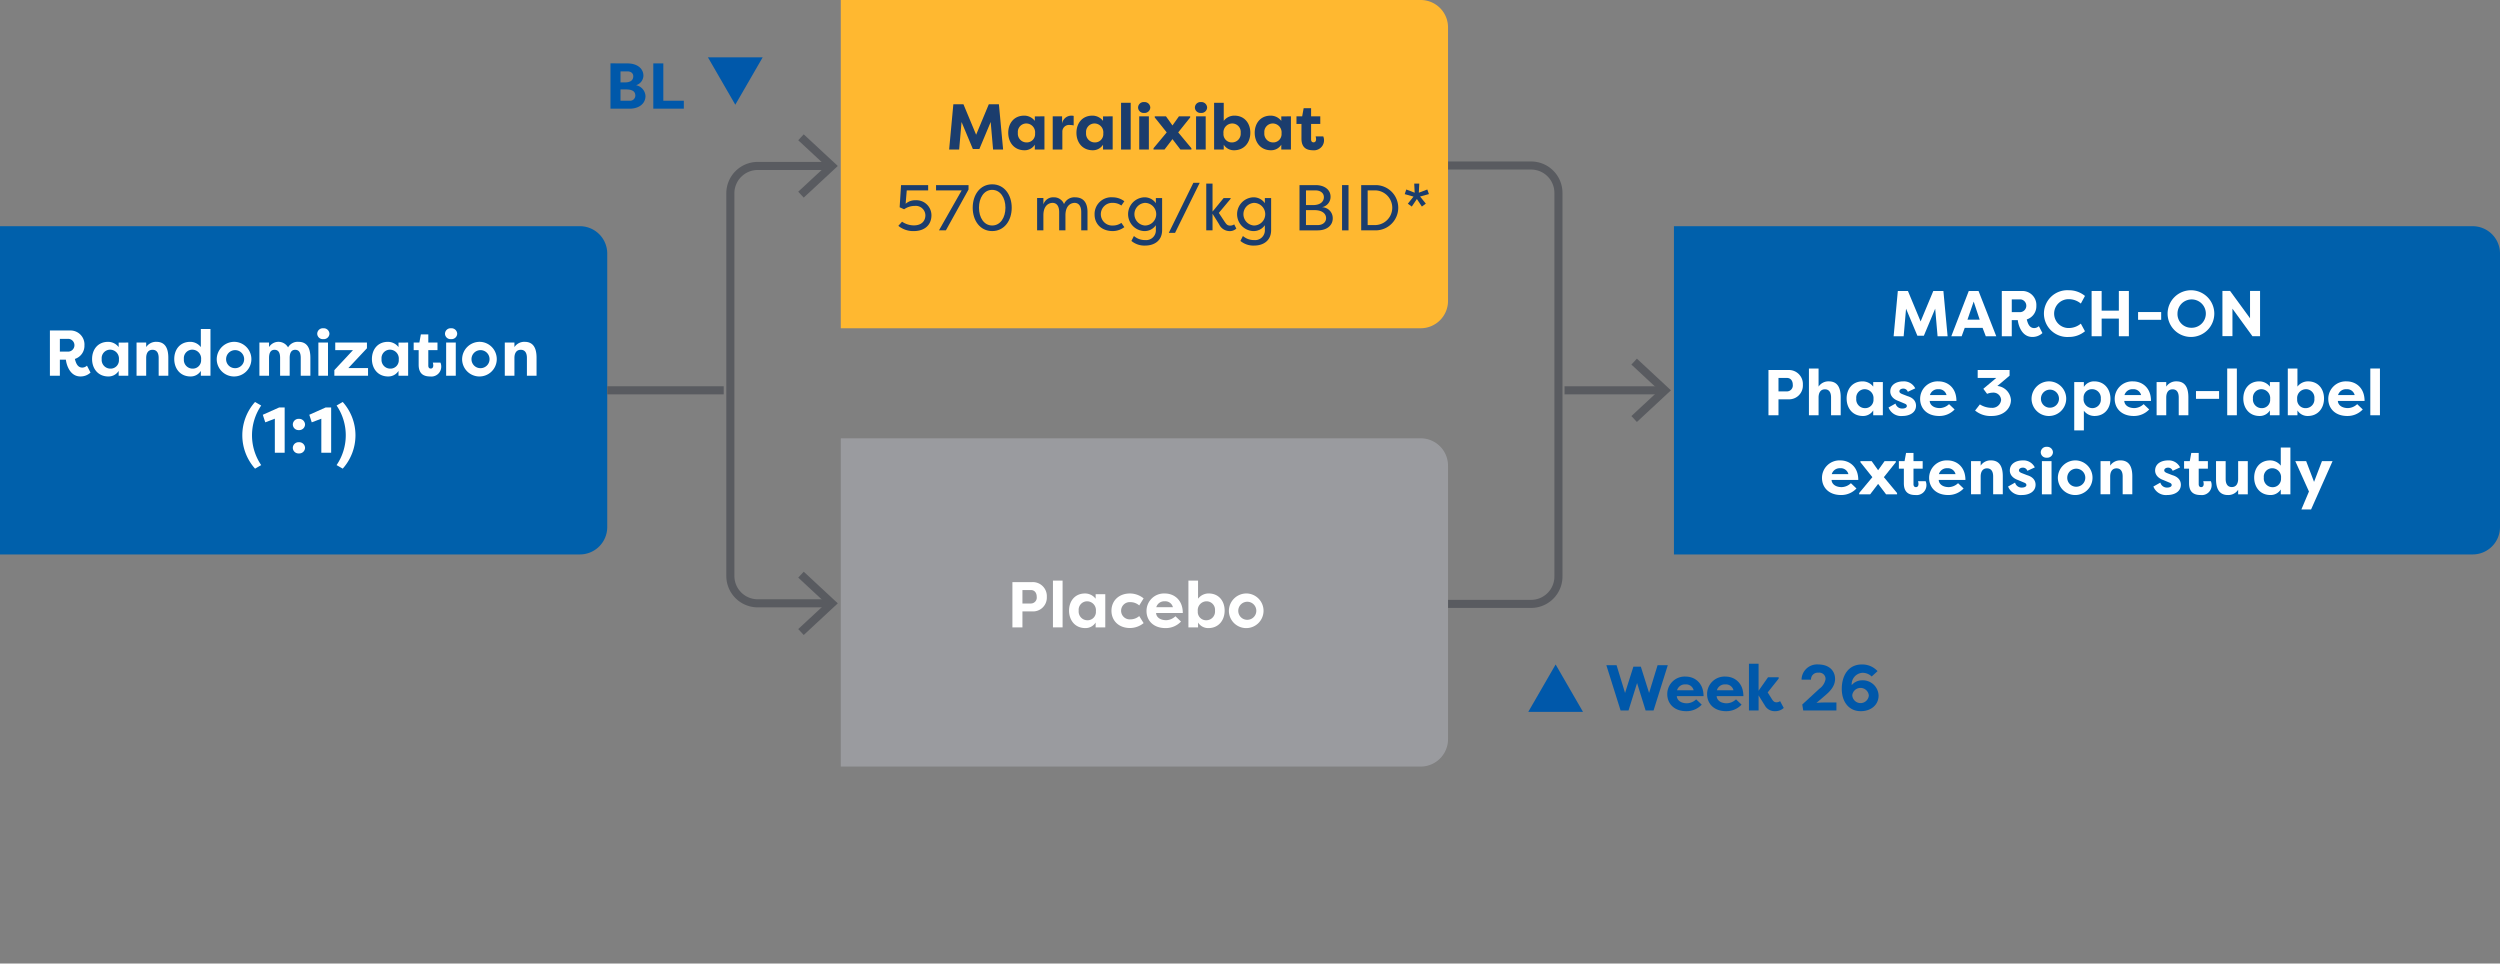 <svg xmlns="http://www.w3.org/2000/svg" xmlns:xlink="http://www.w3.org/1999/xlink" width="618.617" height="238.415" viewBox="0 0 618.617 238.415">
  <rect x="0" y="0" width="618.617" height="238.415" fill="#808080" stroke="none"/>
  <defs>
    <clipPath id="clip-path">
      <rect id="Rectangle_1" data-name="Rectangle 1" width="618.617" height="238.415" transform="translate(651.038 420.997)" fill="none"/>
    </clipPath>
  </defs>
  <g id="Group_21" data-name="Group 21" transform="translate(-652 -637)">
    <g id="Group_1" data-name="Group 1" transform="translate(0.962 216.003)">
      <g id="Group_7698" data-name="Group 7698">
        <g id="Group_2" data-name="Group 2">
          <g id="Group_1-2" data-name="Group 1" clip-path="url(#clip-path)">
            <g id="Group_7319" data-name="Group 7319">
              <g id="Group_7318" data-name="Group 7318">
                <path id="Path_6929" data-name="Path 6929" d="M1009.348,461.953H1029.9a6.769,6.769,0,0,1,6.768,6.768V563.66a6.769,6.769,0,0,1-6.768,6.768h-20.554" fill="none" stroke="#595b60" stroke-width="2"/>
              </g>
            </g>
          </g>
        </g>
        <g id="Group_7320" data-name="Group 7320">
          <path id="Path_6931" data-name="Path 6931" d="M1038.174,517.58h24.864" fill="none" stroke="#595b60" stroke-width="2"/>
        </g>
        <g id="Group_7321" data-name="Group 7321">
          <path id="Path_6932" data-name="Path 6932" d="M1055.4,510.475l7.642,7.105-7.642,7.1" fill="none" stroke="#595b60" stroke-width="2"/>
        </g>
        <g id="Group_4" data-name="Group 4">
          <g id="Group_3" data-name="Group 3" clip-path="url(#clip-path)">
            <g id="Group_7323" data-name="Group 7323">
              <g id="Group_7322" data-name="Group 7322">
                <path id="Path_6933" data-name="Path 6933" d="M859.087,421v81.222h143.492a6.77,6.77,0,0,0,6.768-6.768V427.765a6.768,6.768,0,0,0-6.768-6.768Z" fill="#ffb830"/>
              </g>
            </g>
          </g>
        </g>
        <g id="Group">
          <g id="Maralixibat" style="isolation: isolate">
            <g id="Group_5" data-name="Group 5" style="isolation: isolate">
              <path id="Path_1" data-name="Path 1" d="M891.771,457.874l-2.8-6.691L888.377,458H885.9l1.041-11.2h2.5l3.137,7.539,3.137-7.539h2.5l1.041,11.2h-2.481l-.593-6.818-2.8,6.691Z" fill="#1b3d6d"/>
              <path id="Path_2" data-name="Path 2" d="M909.484,449.791V458H907.1v-1.2a2.941,2.941,0,0,1-2.577,1.376c-2.5,0-4-1.921-4-4.321,0-2.3,1.392-4.242,3.953-4.242a3.29,3.29,0,0,1,2.625,1.3v-1.12Zm-4.466,6.45A2.058,2.058,0,0,0,907.163,454a2.2,2.2,0,0,0-2.209-2.449,2.1,2.1,0,0,0-2.049,2.321A2.16,2.16,0,0,0,905.018,456.241Z" fill="#1b3d6d"/>
              <path id="Path_3" data-name="Path 3" d="M913.849,451.583a2.334,2.334,0,0,1,2.256-1.969,2.533,2.533,0,0,1,.609.064v2.353a4.958,4.958,0,0,0-1.008-.112,1.643,1.643,0,0,0-1.793,1.617V458h-2.385v-8.21h2.321Z" fill="#1b3d6d"/>
              <path id="Path_4" data-name="Path 4" d="M926.363,449.791V458h-2.384v-1.2a2.943,2.943,0,0,1-2.578,1.376c-2.5,0-4-1.921-4-4.321,0-2.3,1.392-4.242,3.954-4.242a3.291,3.291,0,0,1,2.625,1.3v-1.12Zm-4.466,6.45A2.058,2.058,0,0,0,924.042,454a2.2,2.2,0,0,0-2.209-2.449,2.1,2.1,0,0,0-2.048,2.321A2.159,2.159,0,0,0,921.9,456.241Z" fill="#1b3d6d"/>
              <path id="Path_5" data-name="Path 5" d="M928.44,458V446.429h2.385V458Z" fill="#1b3d6d"/>
              <path id="Path_6" data-name="Path 6" d="M934.152,446.252a1.412,1.412,0,0,1,1.521,1.361,1.4,1.4,0,0,1-1.521,1.329,1.373,1.373,0,0,1-1.5-1.329A1.388,1.388,0,0,1,934.152,446.252ZM932.936,458v-8.21h2.385V458Z" fill="#1b3d6d"/>
              <path id="Path_7" data-name="Path 7" d="M941.161,455.424,939.192,458h-2.721v-.32l3.265-3.922-2.961-3.7v-.271h2.785l1.6,2.256,1.6-2.256h2.785v.271l-2.962,3.7,3.266,3.922V458H943.13Z" fill="#1b3d6d"/>
              <path id="Path_8" data-name="Path 8" d="M948.216,446.252a1.411,1.411,0,0,1,1.52,1.361,1.4,1.4,0,0,1-1.52,1.329,1.374,1.374,0,0,1-1.505-1.329A1.389,1.389,0,0,1,948.216,446.252ZM947,458v-8.21h2.384V458Z" fill="#1b3d6d"/>
              <path id="Path_9" data-name="Path 9" d="M956.425,458.177a2.941,2.941,0,0,1-2.577-1.376V458h-2.385V446.429h2.385v4.482a3.292,3.292,0,0,1,2.626-1.3c2.561,0,3.953,1.937,3.953,4.242C960.427,456.256,958.922,458.177,956.425,458.177Zm-.432-6.626A2.2,2.2,0,0,0,953.784,454a2.059,2.059,0,0,0,2.145,2.241,2.159,2.159,0,0,0,2.113-2.369A2.1,2.1,0,0,0,955.993,451.551Z" fill="#1b3d6d"/>
              <path id="Path_10" data-name="Path 10" d="M970.475,449.791V458H968.09v-1.2a2.943,2.943,0,0,1-2.578,1.376c-2.5,0-4-1.921-4-4.321,0-2.3,1.392-4.242,3.954-4.242a3.293,3.293,0,0,1,2.625,1.3v-1.12Zm-4.467,6.45A2.058,2.058,0,0,0,968.153,454a2.2,2.2,0,0,0-2.209-2.449,2.1,2.1,0,0,0-2.048,2.321A2.159,2.159,0,0,0,966.008,456.241Z" fill="#1b3d6d"/>
              <path id="Path_11" data-name="Path 11" d="M975.465,449.791h2.272v1.872h-2.272V455.5c0,.353.143.721.607.721s.625-.385.625-.768a2.546,2.546,0,0,0-.113-.7h1.89a2.481,2.481,0,0,1-2.546,3.425c-1.44,0-2.849-.511-2.849-2.9v-3.618h-1.232v-1.872h1.409l.367-2.018h1.842Z" fill="#1b3d6d"/>
            </g>
          </g>
          <g id="_570_mcg_kg_BID_" data-name=" 570 mcg kg BID " style="isolation: isolate">
            <g id="Group_6" data-name="Group 6" style="isolation: isolate">
              <path id="Path_12" data-name="Path 12" d="M874.245,475.857a5.288,5.288,0,0,0,2.913.912c1.985,0,2.865-1.152,2.865-2.513a2.38,2.38,0,0,0-2.641-2.305,4.564,4.564,0,0,0-2.625.833l-1.105-.5L874,466.8h6.707v1.313h-5.3l-.272,3.312a3.534,3.534,0,0,1,2.449-.88,3.732,3.732,0,0,1,3.938,3.714c0,2.3-1.569,3.921-4.4,3.921a5.811,5.811,0,0,1-3.793-1.3Z" fill="#1b3d6d"/>
              <path id="Path_13" data-name="Path 13" d="M882.66,466.8H890.7v1.088L885.093,478h-1.712L889,468.11H882.66Z" fill="#1b3d6d"/>
              <path id="Path_14" data-name="Path 14" d="M896.55,478.177c-2.993,0-4.818-2.593-4.818-5.778,0-3.2,1.825-5.794,4.818-5.794s4.834,2.593,4.834,5.794C901.384,475.584,899.543,478.177,896.55,478.177Zm0-10.2c-2.032,0-3.265,1.985-3.265,4.418s1.233,4.4,3.265,4.4,3.282-1.968,3.282-4.4S898.583,467.981,896.55,467.981Z" fill="#1b3d6d"/>
              <path id="Path_15" data-name="Path 15" d="M913.126,473.488c0-1.7-.784-2.289-1.632-2.289s-2.273.56-2.273,3.089V478h-1.553v-8h1.553v1.6a2.513,2.513,0,0,1,2.561-1.777,2.631,2.631,0,0,1,2.545,1.68,2.762,2.762,0,0,1,2.721-1.68c1.889,0,3.089,1.089,3.089,3.666V478h-1.553v-4.513c0-1.7-.784-2.289-1.632-2.289-.752,0-2.193.464-2.273,2.913V478h-1.553Z" fill="#1b3d6d"/>
              <path id="Path_16" data-name="Path 16" d="M926.39,469.822a4.776,4.776,0,0,1,2.865.976l-.736,1.057a3.553,3.553,0,0,0-2.065-.656,2.808,2.808,0,1,0,0,5.6,3.561,3.561,0,0,0,2.065-.656l.736,1.056a4.769,4.769,0,0,1-2.865.976c-2.834,0-4.5-1.808-4.5-4.081A4.145,4.145,0,0,1,926.39,469.822Z" fill="#1b3d6d"/>
              <path id="Path_17" data-name="Path 17" d="M938.6,477.937c0,2.657-1.985,3.826-4.178,3.826A4.983,4.983,0,0,1,931,480.611l.625-1.217a4.138,4.138,0,0,0,2.8,1.009,2.41,2.41,0,0,0,2.625-2.61v-1.072a3.361,3.361,0,0,1-2.9,1.456,4.183,4.183,0,0,1,0-8.355,3.359,3.359,0,0,1,2.9,1.457V470H938.6Zm-4.258-6.738a2.808,2.808,0,0,0,0,5.6,2.8,2.8,0,0,0,0-5.6Z" fill="#1b3d6d"/>
              <path id="Path_18" data-name="Path 18" d="M941.8,478.625h-1.552l6.082-12.388H947.9Z" fill="#1b3d6d"/>
              <path id="Path_19" data-name="Path 19" d="M953.83,470h1.728v.175l-2.929,3.506,1.36,2.065c.465.656.689,1.072,1.409,1.072a1.717,1.717,0,0,0,1.04-.3l.529,1.04a2.387,2.387,0,0,1-1.745.624,2.9,2.9,0,0,1-2.529-1.7l-1.617-2.593V478h-1.553V466.429h1.553v6.931Z" fill="#1b3d6d"/>
              <path id="Path_20" data-name="Path 20" d="M965.574,477.937c0,2.657-1.984,3.826-4.178,3.826a4.978,4.978,0,0,1-3.424-1.152l.624-1.217a4.14,4.14,0,0,0,2.8,1.009,2.41,2.41,0,0,0,2.625-2.61v-1.072a3.359,3.359,0,0,1-2.9,1.456,4.183,4.183,0,0,1,0-8.355,3.357,3.357,0,0,1,2.9,1.457V470h1.553Zm-4.258-6.738a2.808,2.808,0,0,0,0,5.6,2.8,2.8,0,0,0,0-5.6Z" fill="#1b3d6d"/>
              <path id="Path_21" data-name="Path 21" d="M978.134,472.271a2.705,2.705,0,0,1,2.688,2.753c0,1.793-1.5,2.977-3.728,2.977h-4.5V466.8h3.985c2.129,0,3.7,1.088,3.7,2.881A2.6,2.6,0,0,1,978.134,472.271Zm-2.193-.528c1.953,0,2.689-.977,2.689-1.952,0-1.1-.96-1.681-2.049-1.681H974.2v3.633Zm-1.745,1.249v3.7h2.9c1.2,0,2.08-.672,2.08-1.713,0-1.024-.848-1.984-2.9-1.984Z" fill="#1b3d6d"/>
              <path id="Path_22" data-name="Path 22" d="M984.725,478h-1.6V466.8h1.6Z" fill="#1b3d6d"/>
              <path id="Path_23" data-name="Path 23" d="M991.429,478h-3.57V466.8h3.57a5.6,5.6,0,1,1,0,11.2Zm0-9.891H989.46v8.579h1.969a4.293,4.293,0,0,0,0-8.579Z" fill="#1b3d6d"/>
              <path id="Path_24" data-name="Path 24" d="M999.4,471.407l1.409-1.761-2.178-.608.385-1.153,2.08.8-.112-2.257h1.249l-.112,2.257,2.1-.8.4,1.137-2.192.608,1.425,1.761-.977.72-1.232-1.872-1.265,1.872Z" fill="#1b3d6d"/>
            </g>
          </g>
        </g>
        <g id="Group_8" data-name="Group 8">
          <g id="Group_7" data-name="Group 7" clip-path="url(#clip-path)">
            <g id="Group_7325" data-name="Group 7325">
              <g id="Group_7324" data-name="Group 7324">
                <path id="Path_6935" data-name="Path 6935" d="M859.087,529.457v81.222h143.492a6.77,6.77,0,0,0,6.768-6.768V536.225a6.768,6.768,0,0,0-6.768-6.768Z" fill="#9a9b9f"/>
              </g>
            </g>
          </g>
        </g>
        <g id="Placebo" style="isolation: isolate">
          <g id="Group_9" data-name="Group 9" style="isolation: isolate">
            <path id="Path_25" data-name="Path 25" d="M901.556,576.238v-11.2h4.914a3.466,3.466,0,0,1,3.6,3.665,3.414,3.414,0,0,1-3.6,3.586h-2.433v3.953Zm4.593-5.906a1.463,1.463,0,0,0,1.425-1.648c0-.994-.544-1.681-1.425-1.681h-2.112v3.329Z" fill="#fff"/>
            <path id="Path_26" data-name="Path 26" d="M911.587,576.238V564.666h2.385v11.572Z" fill="#fff"/>
            <path id="Path_27" data-name="Path 27" d="M924.535,568.027v8.211H922.15v-1.2a2.941,2.941,0,0,1-2.577,1.376c-2.5,0-4-1.921-4-4.321,0-2.3,1.393-4.242,3.954-4.242a3.293,3.293,0,0,1,2.625,1.3v-1.12Zm-4.466,6.451a2.059,2.059,0,0,0,2.145-2.242,2.2,2.2,0,0,0-2.209-2.448,2.1,2.1,0,0,0-2.049,2.32A2.16,2.16,0,0,0,920.069,574.478Z" fill="#fff"/>
            <path id="Path_28" data-name="Path 28" d="M930.661,567.851a5.381,5.381,0,0,1,3.361,1.216l-1.088,1.746a3.283,3.283,0,0,0-2.161-.817,2.137,2.137,0,1,0,0,4.258,3.291,3.291,0,0,0,2.161-.816l1.088,1.744a5.375,5.375,0,0,1-3.361,1.216c-2.817,0-4.594-1.84-4.594-4.273S927.844,567.851,930.661,567.851Z" fill="#fff"/>
            <path id="Path_29" data-name="Path 29" d="M943.27,574.8a5.15,5.15,0,0,1-3.825,1.616c-3.042,0-4.706-1.9-4.706-4.241a4.325,4.325,0,0,1,4.53-4.322c2.273,0,4.449,1.569,4.449,4.834h-6.61c.048,1.024.992,1.777,2.513,1.777a3.476,3.476,0,0,0,2.273-.977Zm-6.114-3.554h4.114a1.923,1.923,0,0,0-2.033-1.456A2.036,2.036,0,0,0,937.156,571.244Z" fill="#fff"/>
            <path id="Path_30" data-name="Path 30" d="M950.069,576.414a2.941,2.941,0,0,1-2.577-1.376v1.2h-2.385V564.666h2.385v4.481a3.292,3.292,0,0,1,2.625-1.3c2.561,0,3.954,1.937,3.954,4.242C954.071,574.493,952.566,576.414,950.069,576.414Zm-.432-6.626a2.2,2.2,0,0,0-2.209,2.448,2.059,2.059,0,0,0,2.145,2.242,2.16,2.16,0,0,0,2.113-2.37A2.1,2.1,0,0,0,949.637,569.788Z" fill="#fff"/>
            <path id="Path_31" data-name="Path 31" d="M959.636,567.851a4.287,4.287,0,1,1-4.513,4.274A4.338,4.338,0,0,1,959.636,567.851Zm0,6.514a2.233,2.233,0,1,0-2.193-2.24A2.206,2.206,0,0,0,959.636,574.365Z" fill="#fff"/>
          </g>
        </g>
        <g id="Group_11" data-name="Group 11">
          <g id="Group_10" data-name="Group 10" clip-path="url(#clip-path)">
            <g id="Group_7327" data-name="Group 7327">
              <g id="Group_7326" data-name="Group 7326">
                <path id="Path_6937" data-name="Path 6937" d="M1065.248,476.97v81.222h197.64a6.77,6.77,0,0,0,6.768-6.768V483.738a6.768,6.768,0,0,0-6.768-6.768Z" fill="#0060ab"/>
              </g>
            </g>
          </g>
        </g>
        <g id="Group-2">
          <g id="MARCH-ON" style="isolation: isolate">
            <g id="Group_12" data-name="Group 12" style="isolation: isolate">
              <path id="Path_32" data-name="Path 32" d="M1125.484,504.071l-2.8-6.691-.592,6.819h-2.482l1.04-11.2h2.5l3.138,7.539,3.138-7.539h2.5l1.041,11.2h-2.481l-.592-6.819-2.8,6.691Z" fill="#fff"/>
              <path id="Path_33" data-name="Path 33" d="M1133.882,504.2l4.322-11.2h2.417l4.386,11.2h-2.594l-.8-2.1v.032h-4.4V502.1l-.768,2.1Zm4-4.1h3.025l-1.489-4.481Z" fill="#fff"/>
              <path id="Path_34" data-name="Path 34" d="M1152.557,500.037c.288,1.184.736,2.145,1.856,2.145a1.766,1.766,0,0,0,1.137-.48l.881,1.713a3.6,3.6,0,0,1-2.5.96c-2.658,0-3.474-2.977-3.6-4.162h-1.489V504.2h-2.465v-11.2h4.978a3.463,3.463,0,0,1,3.57,3.68A3.4,3.4,0,0,1,1152.557,500.037Zm-1.521-1.809a1.587,1.587,0,0,0,0-3.153h-2.193v3.153Z" fill="#fff"/>
              <path id="Path_35" data-name="Path 35" d="M1162.94,492.818a6.2,6.2,0,0,1,4.018,1.409l-1.024,1.889a4.658,4.658,0,0,0-2.978-1.089,3.57,3.57,0,1,0,0,7.139,4.658,4.658,0,0,0,2.978-1.088l1.024,1.888a6.2,6.2,0,0,1-4.018,1.409,5.789,5.789,0,1,1,0-11.557Z" fill="#fff"/>
              <path id="Path_36" data-name="Path 36" d="M1175.341,504.2v-4.37h-4.258v4.37H1168.6v-11.2h2.481v4.865h4.258v-4.865h2.48v11.2Z" fill="#fff"/>
              <path id="Path_37" data-name="Path 37" d="M1180.1,498.212h5.715v1.921H1180.1Z" fill="#fff"/>
              <path id="Path_38" data-name="Path 38" d="M1193.228,492.818a5.779,5.779,0,1,1-5.827,5.778A5.8,5.8,0,0,1,1193.228,492.818Zm0,9.284a3.508,3.508,0,1,0-3.377-3.506A3.376,3.376,0,0,0,1193.228,502.1Z" fill="#fff"/>
              <path id="Path_39" data-name="Path 39" d="M1203.45,497.38v6.8h-2.48V492.995h1.9l4.931,6.754v-6.754h2.48v11.2H1208.4Z" fill="#fff"/>
            </g>
          </g>
          <g id="Phase_3_open-label_" data-name="Phase 3 open-label " style="isolation: isolate">
            <g id="Group_13" data-name="Group 13" style="isolation: isolate">
              <path id="Path_40" data-name="Path 40" d="M1088.638,523.754v-11.2h4.914a3.466,3.466,0,0,1,3.6,3.665,3.413,3.413,0,0,1-3.6,3.586h-2.434v3.953Zm4.593-5.906a1.464,1.464,0,0,0,1.425-1.648c0-.993-.545-1.681-1.425-1.681h-2.113v3.329Z" fill="#fff"/>
              <path id="Path_41" data-name="Path 41" d="M1098.653,512.182h2.385v4.482a2.921,2.921,0,0,1,2.545-1.3c2.3,0,2.929,1.841,2.929,3.922v4.465h-2.385v-4.418c0-1.136-.416-2-1.521-2s-1.568.881-1.568,2.018v4.4h-2.385Z" fill="#fff"/>
              <path id="Path_42" data-name="Path 42" d="M1116.944,515.543v8.211h-2.384v-1.2a2.942,2.942,0,0,1-2.578,1.376c-2.5,0-4-1.921-4-4.321,0-2.3,1.393-4.242,3.954-4.242a3.291,3.291,0,0,1,2.625,1.3v-1.121Zm-4.465,6.451a2.059,2.059,0,0,0,2.145-2.242,2.2,2.2,0,0,0-2.209-2.448,2.1,2.1,0,0,0-2.049,2.321A2.159,2.159,0,0,0,1112.479,521.994Z" fill="#fff"/>
              <path id="Path_43" data-name="Path 43" d="M1120.077,520.857a1.67,1.67,0,0,0,1.729,1.232c.528,0,1.073-.208,1.073-.624,0-.271-.16-.464-.608-.624l-1.441-.608c-1.953-.689-2.049-1.984-2.049-2.353,0-1.649,1.456-2.513,3.217-2.513a3.1,3.1,0,0,1,2.961,1.729l-1.84.848a1.149,1.149,0,0,0-1.169-.784c-.448,0-.912.256-.912.672,0,.352.352.544.768.705l1.233.479c1.937.561,2.112,1.825,2.112,2.369,0,1.681-1.552,2.545-3.361,2.545a3.329,3.329,0,0,1-3.441-2.1Z" fill="#fff"/>
              <path id="Path_44" data-name="Path 44" d="M1134.7,522.314a5.151,5.151,0,0,1-3.825,1.616c-3.042,0-4.706-1.9-4.706-4.241a4.326,4.326,0,0,1,4.529-4.322c2.274,0,4.45,1.569,4.45,4.834h-6.61c.048,1.024.992,1.777,2.513,1.777a3.472,3.472,0,0,0,2.272-.977Zm-6.114-3.554h4.113a1.922,1.922,0,0,0-2.032-1.456A2.036,2.036,0,0,0,1128.59,518.76Z" fill="#fff"/>
              <path id="Path_45" data-name="Path 45" d="M1146.207,519.977a1.891,1.891,0,0,0-1.985-1.825,4.19,4.19,0,0,0-1.489.3l-.928-1.249,3.2-2.689h-4.595V512.55h7.892v1.408l-3.026,2.545a3.744,3.744,0,0,1,3.362,3.457c0,2.129-1.793,3.97-4.77,3.97a5.945,5.945,0,0,1-4.1-1.345l1.185-1.52a5.47,5.47,0,0,0,2.945.849A2.175,2.175,0,0,0,1146.207,519.977Z" fill="#fff"/>
              <path id="Path_46" data-name="Path 46" d="M1158.254,515.367a4.287,4.287,0,1,1-4.514,4.274A4.338,4.338,0,0,1,1158.254,515.367Zm0,6.514a2.233,2.233,0,1,0-2.193-2.24A2.206,2.206,0,0,0,1158.254,521.881Z" fill="#fff"/>
              <path id="Path_47" data-name="Path 47" d="M1164.3,527.5V515.543h2.385v1.2a2.94,2.94,0,0,1,2.577-1.377c2.5,0,4,1.921,4,4.322,0,2.3-1.393,4.241-3.953,4.241a3.289,3.289,0,0,1-2.626-1.3V527.5Zm4.466-10.2a2.059,2.059,0,0,0-2.145,2.24,2.2,2.2,0,0,0,2.209,2.45,2.1,2.1,0,0,0,2.049-2.322A2.159,2.159,0,0,0,1168.766,517.3Z" fill="#fff"/>
              <path id="Path_48" data-name="Path 48" d="M1182.847,522.314a5.151,5.151,0,0,1-3.826,1.616c-3.041,0-4.706-1.9-4.706-4.241a4.326,4.326,0,0,1,4.531-4.322c2.272,0,4.449,1.569,4.449,4.834h-6.61c.047,1.024.992,1.777,2.512,1.777a3.474,3.474,0,0,0,2.274-.977Zm-6.115-3.554h4.115a1.923,1.923,0,0,0-2.034-1.456A2.037,2.037,0,0,0,1176.732,518.76Z" fill="#fff"/>
              <path id="Path_49" data-name="Path 49" d="M1184.684,515.543h2.384v1.121a2.921,2.921,0,0,1,2.546-1.3c2.3,0,2.929,1.841,2.929,3.922v4.465h-2.385v-4.418c0-1.136-.416-2-1.52-2s-1.57.881-1.57,2.018v4.4h-2.384Z" fill="#fff"/>
              <path id="Path_50" data-name="Path 50" d="M1194.428,517.768h5.714v1.921h-5.714Z" fill="#fff"/>
              <path id="Path_51" data-name="Path 51" d="M1202.155,523.754V512.182h2.385v11.572Z" fill="#fff"/>
              <path id="Path_52" data-name="Path 52" d="M1215.1,515.543v8.211h-2.385v-1.2a2.941,2.941,0,0,1-2.577,1.376c-2.5,0-4-1.921-4-4.321,0-2.3,1.392-4.242,3.953-4.242a3.291,3.291,0,0,1,2.625,1.3v-1.121Zm-4.466,6.451a2.059,2.059,0,0,0,2.145-2.242,2.2,2.2,0,0,0-2.209-2.448,2.1,2.1,0,0,0-2.049,2.321A2.159,2.159,0,0,0,1210.637,521.994Z" fill="#fff"/>
              <path id="Path_53" data-name="Path 53" d="M1222.109,523.93a2.941,2.941,0,0,1-2.577-1.376v1.2h-2.385V512.182h2.385v4.482a3.291,3.291,0,0,1,2.625-1.3c2.562,0,3.953,1.937,3.953,4.242C1226.11,522.009,1224.606,523.93,1222.109,523.93Zm-.432-6.626a2.2,2.2,0,0,0-2.209,2.448,2.059,2.059,0,0,0,2.145,2.242,2.159,2.159,0,0,0,2.113-2.369A2.1,2.1,0,0,0,1221.677,517.3Z" fill="#fff"/>
              <path id="Path_54" data-name="Path 54" d="M1235.694,522.314a5.15,5.15,0,0,1-3.825,1.616c-3.042,0-4.706-1.9-4.706-4.241a4.326,4.326,0,0,1,4.529-4.322c2.274,0,4.451,1.569,4.451,4.834h-6.611c.048,1.024.992,1.777,2.513,1.777a3.469,3.469,0,0,0,2.272-.977Zm-6.114-3.554h4.113a1.922,1.922,0,0,0-2.032-1.456A2.037,2.037,0,0,0,1229.58,518.76Z" fill="#fff"/>
              <path id="Path_55" data-name="Path 55" d="M1237.563,523.754V512.182h2.385v11.572Z" fill="#fff"/>
            </g>
          </g>
          <g id="extension_study" data-name="extension study" style="isolation: isolate">
            <g id="Group_14" data-name="Group 14" style="isolation: isolate">
              <path id="Path_56" data-name="Path 56" d="M1110.415,541.871a5.15,5.15,0,0,1-3.825,1.616c-3.041,0-4.706-1.9-4.706-4.241a4.325,4.325,0,0,1,4.53-4.322c2.273,0,4.449,1.569,4.449,4.834h-6.61c.048,1.024.992,1.777,2.513,1.777a3.472,3.472,0,0,0,2.273-.976Zm-6.114-3.554h4.114a1.922,1.922,0,0,0-2.033-1.456A2.036,2.036,0,0,0,1104.3,538.317Z" fill="#fff"/>
              <path id="Path_57" data-name="Path 57" d="M1115.774,540.734l-1.968,2.578h-2.722v-.321l3.266-3.922-2.961-3.7V535.1h2.784l1.6,2.256,1.6-2.256h2.785v.271l-2.962,3.7,3.266,3.922v.321h-2.721Z" fill="#fff"/>
              <path id="Path_58" data-name="Path 58" d="M1124.525,535.1h2.273v1.872h-2.273v3.841c0,.353.144.721.608.721s.625-.385.625-.768a2.613,2.613,0,0,0-.112-.7h1.888a2.393,2.393,0,0,1,.193.976,2.436,2.436,0,0,1-2.738,2.448c-1.44,0-2.849-.511-2.849-2.9v-3.618h-1.233V535.1h1.409l.369-2.018h1.84Z" fill="#fff"/>
              <path id="Path_59" data-name="Path 59" d="M1136.927,541.871a5.15,5.15,0,0,1-3.825,1.616c-3.041,0-4.706-1.9-4.706-4.241a4.325,4.325,0,0,1,4.53-4.322c2.272,0,4.449,1.569,4.449,4.834h-6.61c.048,1.024.992,1.777,2.512,1.777a3.473,3.473,0,0,0,2.274-.976Zm-6.114-3.554h4.114a1.923,1.923,0,0,0-2.033-1.456A2.036,2.036,0,0,0,1130.813,538.317Z" fill="#fff"/>
              <path id="Path_60" data-name="Path 60" d="M1138.764,535.1h2.384v1.12a2.921,2.921,0,0,1,2.546-1.3c2.305,0,2.929,1.841,2.929,3.922v4.466h-2.385v-4.418c0-1.137-.416-2-1.52-2s-1.57.88-1.57,2.017v4.4h-2.384Z" fill="#fff"/>
              <path id="Path_61" data-name="Path 61" d="M1149.66,540.414a1.67,1.67,0,0,0,1.73,1.232c.527,0,1.072-.208,1.072-.624,0-.271-.16-.463-.608-.624l-1.441-.608c-1.953-.688-2.049-1.984-2.049-2.352,0-1.65,1.456-2.514,3.217-2.514a3.1,3.1,0,0,1,2.961,1.729l-1.84.848a1.149,1.149,0,0,0-1.169-.784c-.448,0-.912.256-.912.672,0,.352.352.545.769.705l1.232.479c1.937.561,2.112,1.825,2.112,2.369,0,1.681-1.552,2.545-3.361,2.545a3.328,3.328,0,0,1-3.441-2.1Z" fill="#fff"/>
              <path id="Path_62" data-name="Path 62" d="M1157.516,531.563a1.41,1.41,0,0,1,1.52,1.36,1.4,1.4,0,0,1-1.52,1.329,1.372,1.372,0,0,1-1.5-1.329A1.387,1.387,0,0,1,1157.516,531.563Zm-1.216,11.749V535.1h2.385v8.211Z" fill="#fff"/>
              <path id="Path_63" data-name="Path 63" d="M1164.765,534.924a4.287,4.287,0,1,1-4.514,4.274A4.338,4.338,0,0,1,1164.765,534.924Zm0,6.514a2.233,2.233,0,1,0-2.193-2.24A2.206,2.206,0,0,0,1164.765,541.438Z" fill="#fff"/>
              <path id="Path_64" data-name="Path 64" d="M1170.812,535.1h2.384v1.12a2.921,2.921,0,0,1,2.545-1.3c2.305,0,2.93,1.841,2.93,3.922v4.466h-2.386v-4.418c0-1.137-.416-2-1.52-2s-1.569.88-1.569,2.017v4.4h-2.384Z" fill="#fff"/>
              <path id="Path_65" data-name="Path 65" d="M1185.611,540.414a1.672,1.672,0,0,0,1.73,1.232c.527,0,1.072-.208,1.072-.624,0-.271-.16-.463-.608-.624l-1.441-.608c-1.953-.688-2.049-1.984-2.049-2.352,0-1.65,1.456-2.514,3.217-2.514a3.1,3.1,0,0,1,2.961,1.729l-1.84.848a1.148,1.148,0,0,0-1.169-.784c-.448,0-.912.256-.912.672,0,.352.352.545.769.705l1.232.479c1.937.561,2.113,1.825,2.113,2.369,0,1.681-1.553,2.545-3.362,2.545a3.328,3.328,0,0,1-3.441-2.1Z" fill="#fff"/>
              <path id="Path_66" data-name="Path 66" d="M1195.1,535.1h2.272v1.872H1195.1v3.841c0,.353.143.721.607.721s.625-.385.625-.768a2.571,2.571,0,0,0-.112-.7h1.888a2.391,2.391,0,0,1,.193.976,2.436,2.436,0,0,1-2.738,2.448c-1.44,0-2.849-.511-2.849-2.9v-3.618h-1.233V535.1h1.41l.368-2.018h1.841Z" fill="#fff"/>
              <path id="Path_67" data-name="Path 67" d="M1207.246,543.312h-2.385v-1.121a2.918,2.918,0,0,1-2.546,1.3c-2.3,0-2.928-1.841-2.928-3.921V535.1h2.384v4.417c0,1.136.417,2,1.521,2s1.569-.88,1.569-2.017v-4.4h2.385Z" fill="#fff"/>
              <path id="Path_68" data-name="Path 68" d="M1217.79,531.739v11.573h-2.385v-1.2a2.941,2.941,0,0,1-2.577,1.376c-2.5,0-4-1.921-4-4.321,0-2.3,1.393-4.242,3.954-4.242a3.29,3.29,0,0,1,2.625,1.3v-4.482Zm-4.466,9.812a2.059,2.059,0,0,0,2.145-2.241,2.2,2.2,0,0,0-2.209-2.449,2.1,2.1,0,0,0-2.049,2.321A2.16,2.16,0,0,0,1213.324,541.551Z" fill="#fff"/>
              <path id="Path_69" data-name="Path 69" d="M1225.6,535.1h2.625l-5.315,11.956h-2.4l1.872-4.434L1219,535.1h2.689l1.953,5.137Z" fill="#fff"/>
            </g>
          </g>
        </g>
        <g id="Group_16" data-name="Group 16">
          <g id="Group_15" data-name="Group 15" clip-path="url(#clip-path)">
            <g id="Group_7332" data-name="Group 7332">
              <g id="Group_7328" data-name="Group 7328">
                <path id="Path_6939" data-name="Path 6939" d="M856.879,462.062H838.534a6.769,6.769,0,0,0-6.772,6.766v94.69a6.769,6.769,0,0,0,6.768,6.768h18.349" fill="none" stroke="#595b60" stroke-width="2"/>
              </g>
              <g id="Group_7329" data-name="Group 7329">
                <path id="Path_6940" data-name="Path 6940" d="M849.237,469.167l7.642-7.1-7.642-7.1" fill="none" stroke="#595b60" stroke-width="2"/>
              </g>
              <g id="Group_7330" data-name="Group 7330">
                <path id="Path_6941" data-name="Path 6941" d="M849.237,577.391l7.642-7.1-7.642-7.1" fill="none" stroke="#595b60" stroke-width="2"/>
              </g>
              <g id="Group_7331" data-name="Group 7331">
                <path id="Path_6942" data-name="Path 6942" d="M651.038,476.969v81.222H794.53a6.77,6.77,0,0,0,6.768-6.768V483.737a6.768,6.768,0,0,0-6.768-6.768Z" fill="#0060ab"/>
              </g>
            </g>
          </g>
        </g>
        <g id="Group-3">
          <g id="Randomization" style="isolation: isolate">
            <g id="Group_17" data-name="Group 17" style="isolation: isolate">
              <path id="Path_70" data-name="Path 70" d="M669.566,509.812c.288,1.184.737,2.145,1.857,2.145a1.769,1.769,0,0,0,1.137-.48l.879,1.712a3.587,3.587,0,0,1-2.5.96c-2.657,0-3.473-2.976-3.6-4.161h-1.488v3.986h-2.465v-11.2h4.977a3.461,3.461,0,0,1,3.57,3.68A3.4,3.4,0,0,1,669.566,509.812ZM668.045,508a1.586,1.586,0,0,0,0-3.153h-2.192V508Z" fill="#fff"/>
              <path id="Path_71" data-name="Path 71" d="M682.783,505.763v8.211H680.4v-1.2a2.941,2.941,0,0,1-2.577,1.376c-2.5,0-4-1.92-4-4.321,0-2.3,1.393-4.242,3.954-4.242a3.29,3.29,0,0,1,2.625,1.3v-1.12Zm-4.466,6.45a2.059,2.059,0,0,0,2.145-2.241,2.2,2.2,0,0,0-2.209-2.449,2.1,2.1,0,0,0-2.049,2.321A2.16,2.16,0,0,0,678.317,512.213Z" fill="#fff"/>
              <path id="Path_72" data-name="Path 72" d="M684.827,505.763h2.385v1.12a2.92,2.92,0,0,1,2.545-1.3c2.3,0,2.93,1.841,2.93,3.922v4.466H690.3v-4.418c0-1.137-.416-2-1.521-2s-1.568.881-1.568,2.017v4.4h-2.385Z" fill="#fff"/>
              <path id="Path_73" data-name="Path 73" d="M703.118,502.4v11.573h-2.385v-1.2a2.94,2.94,0,0,1-2.577,1.376c-2.5,0-4-1.92-4-4.321,0-2.3,1.393-4.242,3.953-4.242a3.288,3.288,0,0,1,2.625,1.3V502.4Zm-4.466,9.812a2.059,2.059,0,0,0,2.146-2.241,2.2,2.2,0,0,0-2.209-2.449,2.1,2.1,0,0,0-2.049,2.321A2.159,2.159,0,0,0,698.652,512.213Z" fill="#fff"/>
              <path id="Path_74" data-name="Path 74" d="M709.181,505.586a4.287,4.287,0,1,1-4.514,4.274A4.337,4.337,0,0,1,709.181,505.586Zm0,6.515a2.233,2.233,0,1,0-2.194-2.241A2.206,2.206,0,0,0,709.181,512.1Z" fill="#fff"/>
              <path id="Path_75" data-name="Path 75" d="M722.718,509.572v4.4h-2.369v-4.418c0-1.12-.321-2-1.376-2s-1.362.913-1.362,2.017v4.4h-2.384v-8.211h2.384v1.12a2.736,2.736,0,0,1,4.706.08,2.721,2.721,0,0,1,2.594-1.377c2.3,0,2.929,1.841,2.929,3.922v4.466h-2.385v-4.418c0-1.12-.32-2-1.377-2C723.038,507.555,722.718,508.468,722.718,509.572Z" fill="#fff"/>
              <path id="Path_76" data-name="Path 76" d="M731.035,502.225a1.411,1.411,0,0,1,1.521,1.36,1.4,1.4,0,0,1-1.521,1.329,1.373,1.373,0,0,1-1.5-1.329A1.387,1.387,0,0,1,731.035,502.225Zm-1.216,11.749v-8.211H732.2v8.211Z" fill="#fff"/>
              <path id="Path_77" data-name="Path 77" d="M742.109,513.974h-8.338v-1.393l4.609-4.946h-4.386v-1.872h7.844v1.408l-4.594,4.9h4.865Z" fill="#fff"/>
              <path id="Path_78" data-name="Path 78" d="M752.03,505.763v8.211h-2.384v-1.2a2.943,2.943,0,0,1-2.578,1.376c-2.5,0-4-1.92-4-4.321,0-2.3,1.393-4.242,3.955-4.242a3.293,3.293,0,0,1,2.625,1.3v-1.12Zm-4.466,6.45a2.059,2.059,0,0,0,2.145-2.241,2.2,2.2,0,0,0-2.209-2.449,2.1,2.1,0,0,0-2.049,2.321A2.16,2.16,0,0,0,747.564,512.213Z" fill="#fff"/>
              <path id="Path_79" data-name="Path 79" d="M757.02,505.763h2.272v1.872H757.02v3.842c0,.352.143.72.607.72s.625-.384.625-.768a2.62,2.62,0,0,0-.112-.7h1.888a2.392,2.392,0,0,1,.193.976,2.436,2.436,0,0,1-2.738,2.448c-1.44,0-2.849-.511-2.849-2.9v-3.618H753.4v-1.872h1.41l.368-2.018h1.841Z" fill="#fff"/>
              <path id="Path_80" data-name="Path 80" d="M762.65,502.225a1.411,1.411,0,0,1,1.521,1.36,1.4,1.4,0,0,1-1.521,1.329,1.373,1.373,0,0,1-1.5-1.329A1.387,1.387,0,0,1,762.65,502.225Zm-1.215,11.749v-8.211h2.384v8.211Z" fill="#fff"/>
              <path id="Path_81" data-name="Path 81" d="M769.9,505.586a4.287,4.287,0,1,1-4.513,4.274A4.338,4.338,0,0,1,769.9,505.586Zm0,6.515a2.233,2.233,0,1,0-2.192-2.241A2.207,2.207,0,0,0,769.9,512.1Z" fill="#fff"/>
              <path id="Path_82" data-name="Path 82" d="M775.946,505.763h2.385v1.12a2.921,2.921,0,0,1,2.545-1.3c2.305,0,2.93,1.841,2.93,3.922v4.466H781.42v-4.418c0-1.137-.416-2-1.521-2s-1.568.881-1.568,2.017v4.4h-2.385Z" fill="#fff"/>
            </g>
          </g>
          <g id="_1:1_" data-name=" 1:1 " style="isolation: isolate">
            <g id="Group_18" data-name="Group 18" style="isolation: isolate">
              <path id="Path_83" data-name="Path 83" d="M715.67,536.084l-1.521.88a12.374,12.374,0,0,1,0-16.5l1.521.881a13.088,13.088,0,0,0,0,14.742Z" fill="#fff"/>
              <path id="Path_84" data-name="Path 84" d="M716.067,523.631l4.05-1.809h1.361v11.2h-2.433v-8.419c-.736.32-1.777.64-2.369.9Z" fill="#fff"/>
              <path id="Path_85" data-name="Path 85" d="M725,524.639a1.449,1.449,0,0,1,1.521,1.409A1.434,1.434,0,0,1,725,527.424a1.409,1.409,0,0,1-1.505-1.376A1.425,1.425,0,0,1,725,524.639Zm0,5.778a1.449,1.449,0,0,1,1.521,1.409A1.434,1.434,0,0,1,725,533.2a1.409,1.409,0,0,1-1.505-1.376A1.425,1.425,0,0,1,725,530.417Z" fill="#fff"/>
              <path id="Path_86" data-name="Path 86" d="M727.571,523.631l4.05-1.809h1.361v11.2h-2.433v-8.419c-.737.32-1.777.64-2.369.9Z" fill="#fff"/>
              <path id="Path_87" data-name="Path 87" d="M734.324,521.342l1.52-.881a12.371,12.371,0,0,1,0,16.5l-1.52-.88a13.088,13.088,0,0,0,0-14.742Z" fill="#fff"/>
            </g>
          </g>
          <g id="BL" style="isolation: isolate">
            <g id="Group_19" data-name="Group 19" style="isolation: isolate">
              <path id="Path_88" data-name="Path 88" d="M808.424,442.082a2.887,2.887,0,0,1,2.337,2.657c0,1.906-1.585,3.154-3.969,3.154H802.1V436.672l4.209.016c2.273,0,3.938,1.153,3.938,3.057A2.531,2.531,0,0,1,808.424,442.082Zm-2.817-.688c1.761,0,2.129-.8,2.129-1.537,0-.8-.673-1.2-1.425-1.2h-1.728v2.737Zm-1.024,1.729v2.8h2.209a1.3,1.3,0,0,0,1.456-1.233c0-.752-.3-1.568-2.369-1.568Z" fill="#0058aa"/>
              <path id="Path_89" data-name="Path 89" d="M820.249,445.924v1.969h-7.556V436.688h2.481v9.236Z" fill="#0058aa"/>
            </g>
          </g>
          <g id="Week_26" data-name="Week 26" style="isolation: isolate">
            <g id="Group_20" data-name="Group 20" style="isolation: isolate">
              <path id="Path_90" data-name="Path 90" d="M1059.1,592.462l2.1-6.866h2.529l-3.521,11.2h-1.969l-2.113-6.787-2.112,6.787h-1.969l-3.522-11.2h2.529l2.1,6.866,2.065-6.5h1.841Z" fill="#0058aa"/>
              <path id="Path_91" data-name="Path 91" d="M1072.128,595.359a5.148,5.148,0,0,1-3.825,1.617c-3.041,0-4.706-1.905-4.706-4.242a4.325,4.325,0,0,1,4.53-4.322c2.272,0,4.449,1.569,4.449,4.834h-6.61c.048,1.025.992,1.777,2.513,1.777a3.472,3.472,0,0,0,2.273-.976Zm-6.114-3.553h4.114a1.921,1.921,0,0,0-2.033-1.456A2.035,2.035,0,0,0,1066.014,591.806Z" fill="#0058aa"/>
              <path id="Path_92" data-name="Path 92" d="M1081.984,595.359a5.146,5.146,0,0,1-3.825,1.617c-3.041,0-4.706-1.905-4.706-4.242a4.326,4.326,0,0,1,4.53-4.322c2.273,0,4.45,1.569,4.45,4.834h-6.611c.048,1.025.992,1.777,2.513,1.777a3.471,3.471,0,0,0,2.273-.976Zm-6.114-3.553h4.114a1.921,1.921,0,0,0-2.033-1.456A2.035,2.035,0,0,0,1075.87,591.806Z" fill="#0058aa"/>
              <path id="Path_93" data-name="Path 93" d="M1088.527,588.589h2.641v.319l-2.721,3.426,1.073,1.713c.368.559.656.736,1.12.736a1.762,1.762,0,0,0,.881-.288l.9,1.681a3.086,3.086,0,0,1-2.146.8,2.759,2.759,0,0,1-2.432-1.248l-1.649-2.658v3.73h-2.385V585.228h2.385v6.69Z" fill="#0058aa"/>
              <path id="Path_94" data-name="Path 94" d="M1100.511,594.927c.656-.08,1.616-.1,1.744-.1h3.2V596.8h-8.211l-.24-1.473,4.258-3.922a3.7,3.7,0,0,0,1.505-2.368,1.55,1.55,0,0,0-1.761-1.585,1.663,1.663,0,0,0-1.841,1.729h-2.337a3.835,3.835,0,0,1,4.178-3.762c2.449,0,4.113,1.393,4.113,3.6,0,1.745-1.248,3.041-2.32,3.954Z" fill="#0058aa"/>
              <path id="Path_95" data-name="Path 95" d="M1109.229,590.461h.065a3.333,3.333,0,0,1,2.48-1.12,3.906,3.906,0,0,1,4.115,3.777c0,2.225-1.793,3.858-4.418,3.858-2.881,0-4.69-2.257-4.69-5.522,0-3.346,1.664-6.035,4.946-6.035a5.109,5.109,0,0,1,3.906,1.648l-1.457,1.329a3.187,3.187,0,0,0-2.353-.912A2.856,2.856,0,0,0,1109.229,590.461Zm.145,2.545a2.055,2.055,0,0,0,4.1.1,2.063,2.063,0,0,0-4.1-.1Z" fill="#0058aa"/>
            </g>
          </g>
        </g>
        <g id="Group_7333" data-name="Group 7333">
          <path id="Path_6944" data-name="Path 6944" d="M1035.974,585.418l-6.768,11.723h13.537Z" fill="#0058aa"/>
        </g>
        <g id="Group_7334" data-name="Group 7334">
          <path id="Path_6945" data-name="Path 6945" d="M832.987,446.912l-6.768-11.723h13.537Z" fill="#0058aa"/>
        </g>
        <g id="Group_7335" data-name="Group 7335">
          <path id="Path_6946" data-name="Path 6946" d="M830.124,517.579H801.3" fill="none" stroke="#595b60" stroke-miterlimit="10" stroke-width="2"/>
        </g>
      </g>
    </g>
  </g>
</svg>

